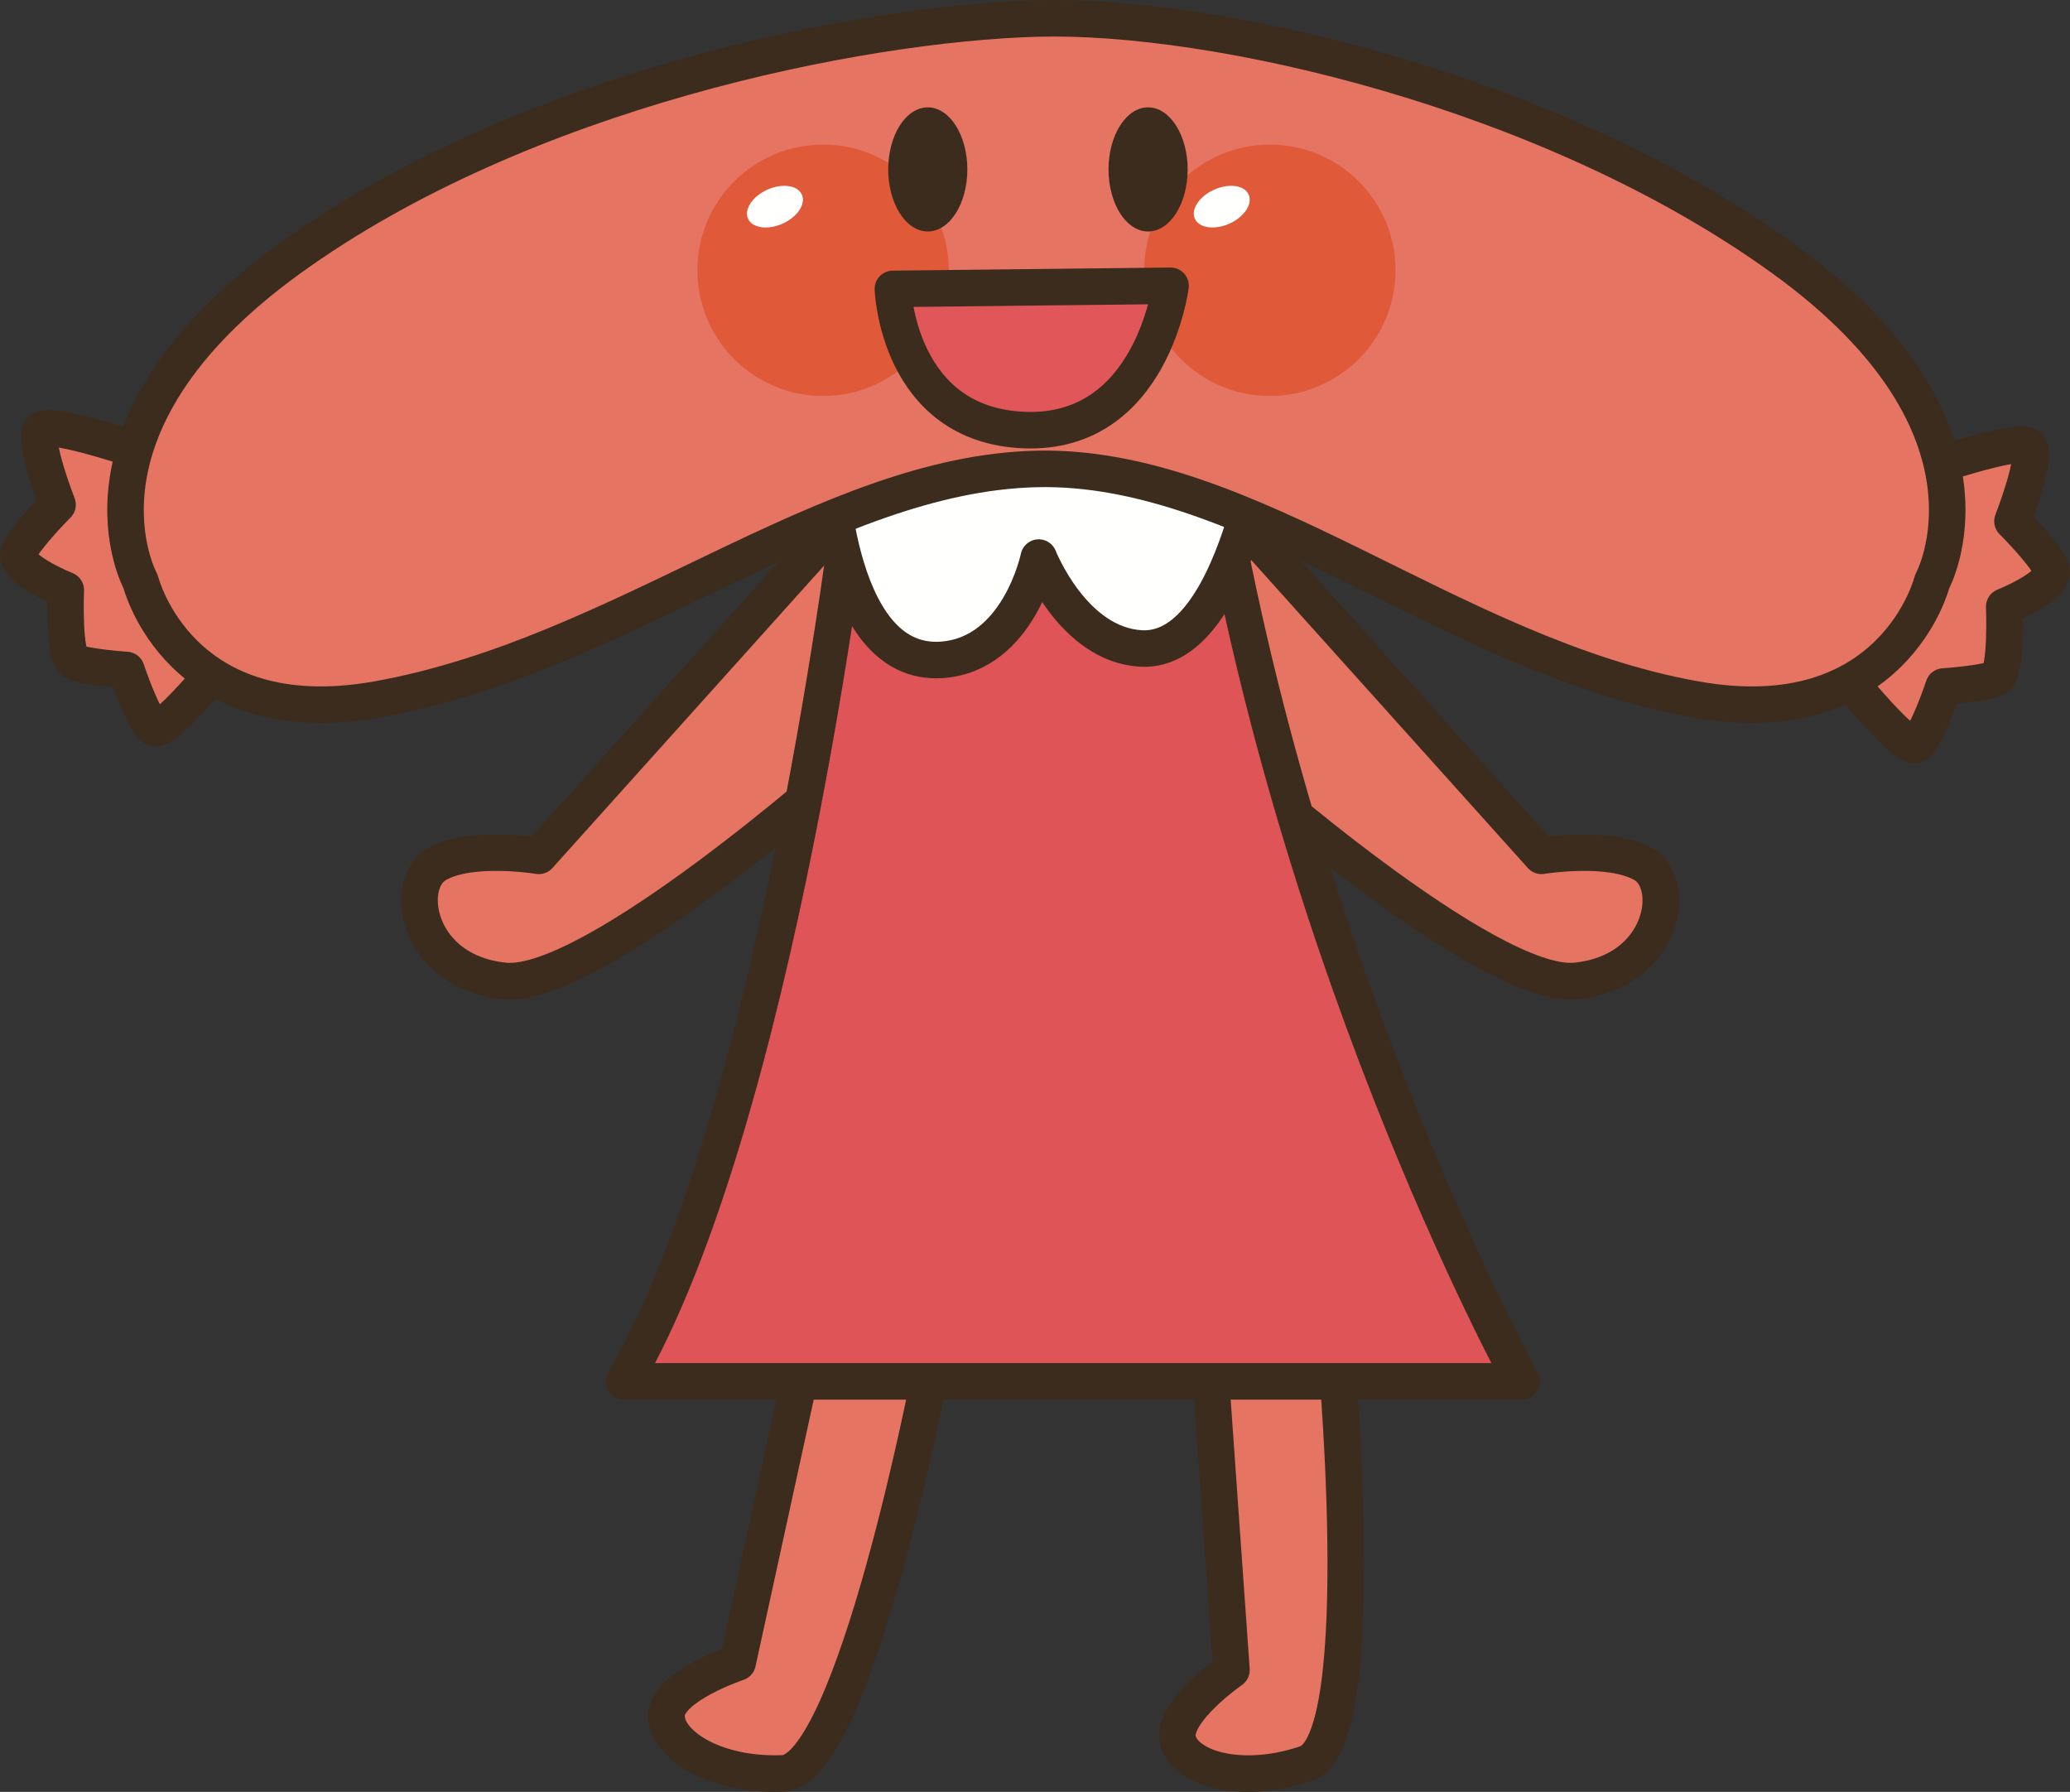 <?xml version="1.0" encoding="UTF-8" standalone="no"?>
<svg
   xmlns:dc="http://purl.org/dc/elements/1.1/"
   xmlns:cc="http://creativecommons.org/ns#"
   xmlns:rdf="http://www.w3.org/1999/02/22-rdf-syntax-ns#"
   xmlns:svg="http://www.w3.org/2000/svg"
   xmlns="http://www.w3.org/2000/svg"
   xmlns:sodipodi="http://sodipodi.sourceforge.net/DTD/sodipodi-0.dtd"
   xmlns:inkscape="http://www.inkscape.org/namespaces/inkscape"
   version="1.1"
   x="0"
   y="0"
   width="566.845"
   height="490.632"
   viewBox="0 0 566.845 490.632"
   id="svg886"
   sodipodi:docname="sausage_head-0052795rhgoyz.svg"
   inkscape:version="1.0.2 (e86c8708, 2021-01-15)">
  <rect x="0" y="0" width="566.845" height="490.632" fill="#333333" stroke="none"/>
  <defs
     id="defs890" />
  <sodipodi:namedview
     pagecolor="#ffffff"
     bordercolor="#666666"
     borderopacity="1"
     objecttolerance="10"
     gridtolerance="10"
     guidetolerance="10"
     inkscape:pageopacity="0"
     inkscape:pageshadow="2"
     inkscape:window-width="1795"
     inkscape:window-height="1035"
     id="namedview888"
     showgrid="false"
     fit-margin-top="0"
     fit-margin-left="0"
     fit-margin-right="0"
     fit-margin-bottom="0"
     inkscape:zoom="0.9775641"
     inkscape:cx="283.60899"
     inkscape:cy="245.13498"
     inkscape:window-x="0"
     inkscape:window-y="23"
     inkscape:window-maximized="0"
     inkscape:current-layer="svg886" />
  <g
     id="Layer_1"
     transform="translate(-28.391,-66.865)">
    <path
       d="m 258.389,209.423 -82.446,91.778 c 0,0 -18.667,-3.106 -27.998,2.334 -9.336,5.449 -5.449,29.56 18.662,31.904 24.116,2.314 92.559,-58.35 92.559,-58.35"
       fill="#e57462"
       id="path833" />
    <path
       d="m 258.389,209.423 -82.446,91.778 c 0,0 -18.667,-3.106 -27.998,2.334 -9.336,5.449 -5.449,29.56 18.662,31.904 24.116,2.314 92.559,-58.35 92.559,-58.35"
       fill-opacity="0"
       stroke="#3c2c1e"
       stroke-width="10"
       stroke-linecap="round"
       stroke-linejoin="round"
       id="path835" />
    <path
       d="m 368.057,209.423 82.451,91.778 c 0,0 18.667,-3.106 27.998,2.334 9.336,5.449 5.45,29.56 -18.662,31.904 -24.116,2.314 -92.558,-58.35 -92.558,-58.35"
       fill="#e57462"
       id="path837" />
    <path
       d="m 368.057,209.423 82.451,91.778 c 0,0 18.667,-3.106 27.998,2.334 9.336,5.449 5.45,29.56 -18.662,31.904 -24.116,2.314 -92.558,-58.35 -92.558,-58.35"
       fill-opacity="0"
       stroke="#3c2c1e"
       stroke-width="10"
       stroke-linecap="round"
       stroke-linejoin="round"
       id="path839" />
    <path
       d="m 249.058,436.543 -18.672,85.546 c 0,0 -18.662,6.231 -19.443,14.004 -0.777,7.783 12.446,17.119 31.89,16.338 19.443,-0.781 40.444,-110.439 40.444,-110.439"
       fill="#e57462"
       id="path841" />
    <path
       d="m 249.058,436.543 -18.672,85.546 c 0,0 -18.662,6.231 -19.443,14.004 -0.777,7.783 12.446,17.119 31.89,16.338 19.443,-0.781 40.444,-110.439 40.444,-110.439"
       fill-opacity="0"
       stroke="#3c2c1e"
       stroke-width="10"
       stroke-linecap="round"
       stroke-linejoin="round"
       id="path843" />
    <path
       d="m 359.444,436.787 6.167,87.343 c 0,0 -16.152,11.231 -14.722,18.916 1.446,7.676 16.768,12.911 35.196,6.69 18.447,-6.211 7.724,-117.363 7.724,-117.363"
       fill="#e57462"
       id="path845" />
    <path
       d="m 359.444,436.787 6.167,87.343 c 0,0 -16.152,11.231 -14.722,18.916 1.446,7.676 16.768,12.911 35.196,6.69 18.447,-6.211 7.724,-117.363 7.724,-117.363"
       fill-opacity="0"
       stroke="#3c2c1e"
       stroke-width="10"
       stroke-linecap="round"
       stroke-linejoin="round"
       id="path847" />
    <path
       d="m 261.504,203.974 c 0,0 -20.224,169.561 -62.226,241.123 h 245.786 c 0,0 -66.89,-121.347 -87.114,-270.674"
       fill="#df5457"
       id="path849" />
    <path
       d="m 261.504,203.974 c 0,0 -20.224,169.561 -62.226,241.123 h 245.786 c 0,0 -66.89,-121.347 -87.114,-270.674"
       fill-opacity="0"
       stroke="#3c2c1e"
       stroke-width="10"
       stroke-linecap="round"
       stroke-linejoin="round"
       id="path851" />
    <path
       d="m 255.279,189.97 c 0,0 0.635,59.824 31.113,57.559 21.001,-1.553 26.445,-27.998 26.445,-27.998 0,0 9.361,23.857 28.003,24.892 27.998,1.553 35.777,-70 35.777,-70"
       fill="#fffffe"
       id="path853" />
    <path
       d="m 255.279,189.97 c 0,0 0.635,59.824 31.113,57.559 21.001,-1.553 26.445,-27.998 26.445,-27.998 0,0 9.361,23.857 28.003,24.892 27.998,1.553 35.777,-70 35.777,-70"
       fill-opacity="0"
       stroke="#3c2c1e"
       stroke-width="10"
       stroke-linecap="round"
       stroke-linejoin="round"
       id="path855" />
    <path
       d="m 69.795,191.474 c 0,0 -27.91,-9.805 -30.175,-6.787 -2.266,3.018 4.531,20.371 4.531,20.371 0,0 -8.301,8.291 -10.566,12.813 -2.256,4.521 12.822,10.556 12.822,10.556 0,0 -0.752,18.116 2.265,19.619 3.018,1.504 14.336,2.266 14.336,2.266 0,0 4.522,13.584 7.539,15.84 3.018,2.256 22.637,-22.627 22.637,-22.627"
       fill="#e57462"
       id="path857" />
    <path
       d="m 69.795,191.474 c 0,0 -27.91,-9.805 -30.175,-6.787 -2.266,3.018 4.531,20.371 4.531,20.371 0,0 -8.301,8.291 -10.566,12.813 -2.256,4.521 12.822,10.556 12.822,10.556 0,0 -0.752,18.116 2.265,19.619 3.018,1.504 14.336,2.266 14.336,2.266 0,0 4.522,13.584 7.539,15.84 3.018,2.256 22.637,-22.627 22.637,-22.627"
       fill-opacity="0"
       stroke="#3c2c1e"
       stroke-width="10"
       stroke-linecap="round"
       stroke-linejoin="round"
       id="path859" />
    <path
       d="m 553.838,195.996 c 0,0 27.911,-9.795 30.176,-6.787 2.256,3.017 -4.531,20.371 -4.531,20.371 0,0 8.301,8.291 10.557,12.812 2.265,4.531 -12.813,10.567 -12.813,10.567 0,0 0.752,18.115 -2.266,19.619 -3.017,1.494 -14.335,2.256 -14.335,2.256 0,0 -4.522,13.574 -7.54,15.849 -3.017,2.256 -22.636,-22.637 -22.636,-22.637"
       fill="#e57462"
       id="path861" />
    <path
       d="m 553.838,195.996 c 0,0 27.911,-9.795 30.176,-6.787 2.256,3.017 -4.531,20.371 -4.531,20.371 0,0 8.301,8.291 10.557,12.812 2.265,4.531 -12.813,10.567 -12.813,10.567 0,0 0.752,18.115 -2.266,19.619 -3.017,1.494 -14.335,2.256 -14.335,2.256 0,0 -4.522,13.574 -7.54,15.849 -3.017,2.256 -22.636,-22.637 -22.636,-22.637"
       fill-opacity="0"
       stroke="#3c2c1e"
       stroke-width="10"
       stroke-linecap="round"
       stroke-linejoin="round"
       id="path863" />
    <path
       d="m 312.188,195.263 c 58.193,-1.406 113.164,50.996 180.273,63.067 54.571,9.804 65.03,-32.237 65.03,-32.237 0,0 23.232,-42.041 -40.645,-88.291 C 452.969,91.552 360.84,70.527 312.188,71.933 263.536,73.33 171.407,91.552 107.52,137.802 c -63.867,46.25 -40.635,88.291 -40.635,88.291 0,0 10.45,42.041 65.03,32.237 67.109,-12.071 122.08,-61.661 180.273,-63.067"
       fill="#e57462"
       id="path865" />
    <path
       d="m 312.188,195.263 c 58.193,-1.406 113.164,50.996 180.273,63.067 54.571,9.804 65.03,-32.237 65.03,-32.237 0,0 23.232,-42.041 -40.645,-88.291 C 452.969,91.552 360.84,70.527 312.188,71.933 263.536,73.33 171.407,91.552 107.52,137.802 c -63.867,46.25 -40.635,88.291 -40.635,88.291 0,0 10.45,42.041 65.03,32.237 67.109,-12.071 122.08,-61.661 180.273,-63.067 z"
       fill-opacity="0"
       stroke="#3c2c1e"
       stroke-width="10"
       stroke-linecap="round"
       stroke-linejoin="round"
       id="path867" />
    <path
       d="m 288.189,140.869 c 0,19.004 -15.405,34.414 -34.409,34.414 -19.009,0 -34.414,-15.41 -34.414,-34.414 0,-19.004 15.405,-34.414 34.414,-34.414 19.004,0 34.409,15.41 34.409,34.414"
       fill="#e05938"
       id="path869" />
    <path
       d="m 247.969,120.146 c 1.157,2.578 -1.211,6.133 -5.273,7.959 -4.072,1.816 -8.306,1.211 -9.458,-1.357 -1.148,-2.569 1.216,-6.133 5.283,-7.95 4.072,-1.826 8.306,-1.22 9.448,1.348"
       fill="#fffffe"
       id="path871" />
    <path
       d="m 410.538,140.869 c 0,19.004 -15.406,34.414 -34.41,34.414 -19.008,0 -34.414,-15.41 -34.414,-34.414 0,-19.004 15.406,-34.414 34.414,-34.414 19.004,0 34.41,15.41 34.41,34.414"
       fill="#e05938"
       id="path873" />
    <path
       d="m 370.323,120.146 c 1.157,2.578 -1.216,6.133 -5.279,7.959 -4.072,1.816 -8.305,1.211 -9.453,-1.357 -1.152,-2.569 1.216,-6.133 5.284,-7.95 4.072,-1.826 8.305,-1.22 9.448,1.348"
       fill="#fffffe"
       id="path875" />
    <path
       d="m 293.287,113.261 c 0,9.375 -4.854,16.983 -10.835,16.983 -5.982,0 -10.835,-7.608 -10.835,-16.983 0,-9.394 4.853,-17.002 10.835,-17.002 5.981,0 10.835,7.608 10.835,17.002"
       fill="#3c2c1e"
       id="path877" />
    <path
       d="m 353.614,113.261 c 0,9.375 -4.849,16.983 -10.83,16.983 -5.987,0 -10.835,-7.608 -10.835,-16.983 0,-9.394 4.848,-17.002 10.835,-17.002 5.981,0 10.83,7.608 10.83,17.002"
       fill="#3c2c1e"
       id="path879" />
    <path
       d="m 272.896,145.966 76.04,-0.849 c 0,0 -5.093,40.781 -39.927,39.511 -34.839,-1.269 -36.113,-38.662 -36.113,-38.662"
       fill="#e05659"
       id="path881" />
    <path
       d="m 272.896,145.966 76.04,-0.849 c 0,0 -5.093,40.781 -39.927,39.511 -34.839,-1.269 -36.113,-38.662 -36.113,-38.662 z"
       fill-opacity="0"
       stroke="#3c2c1e"
       stroke-width="10"
       stroke-linecap="round"
       stroke-linejoin="round"
       id="path883" />
  </g>
</svg>
